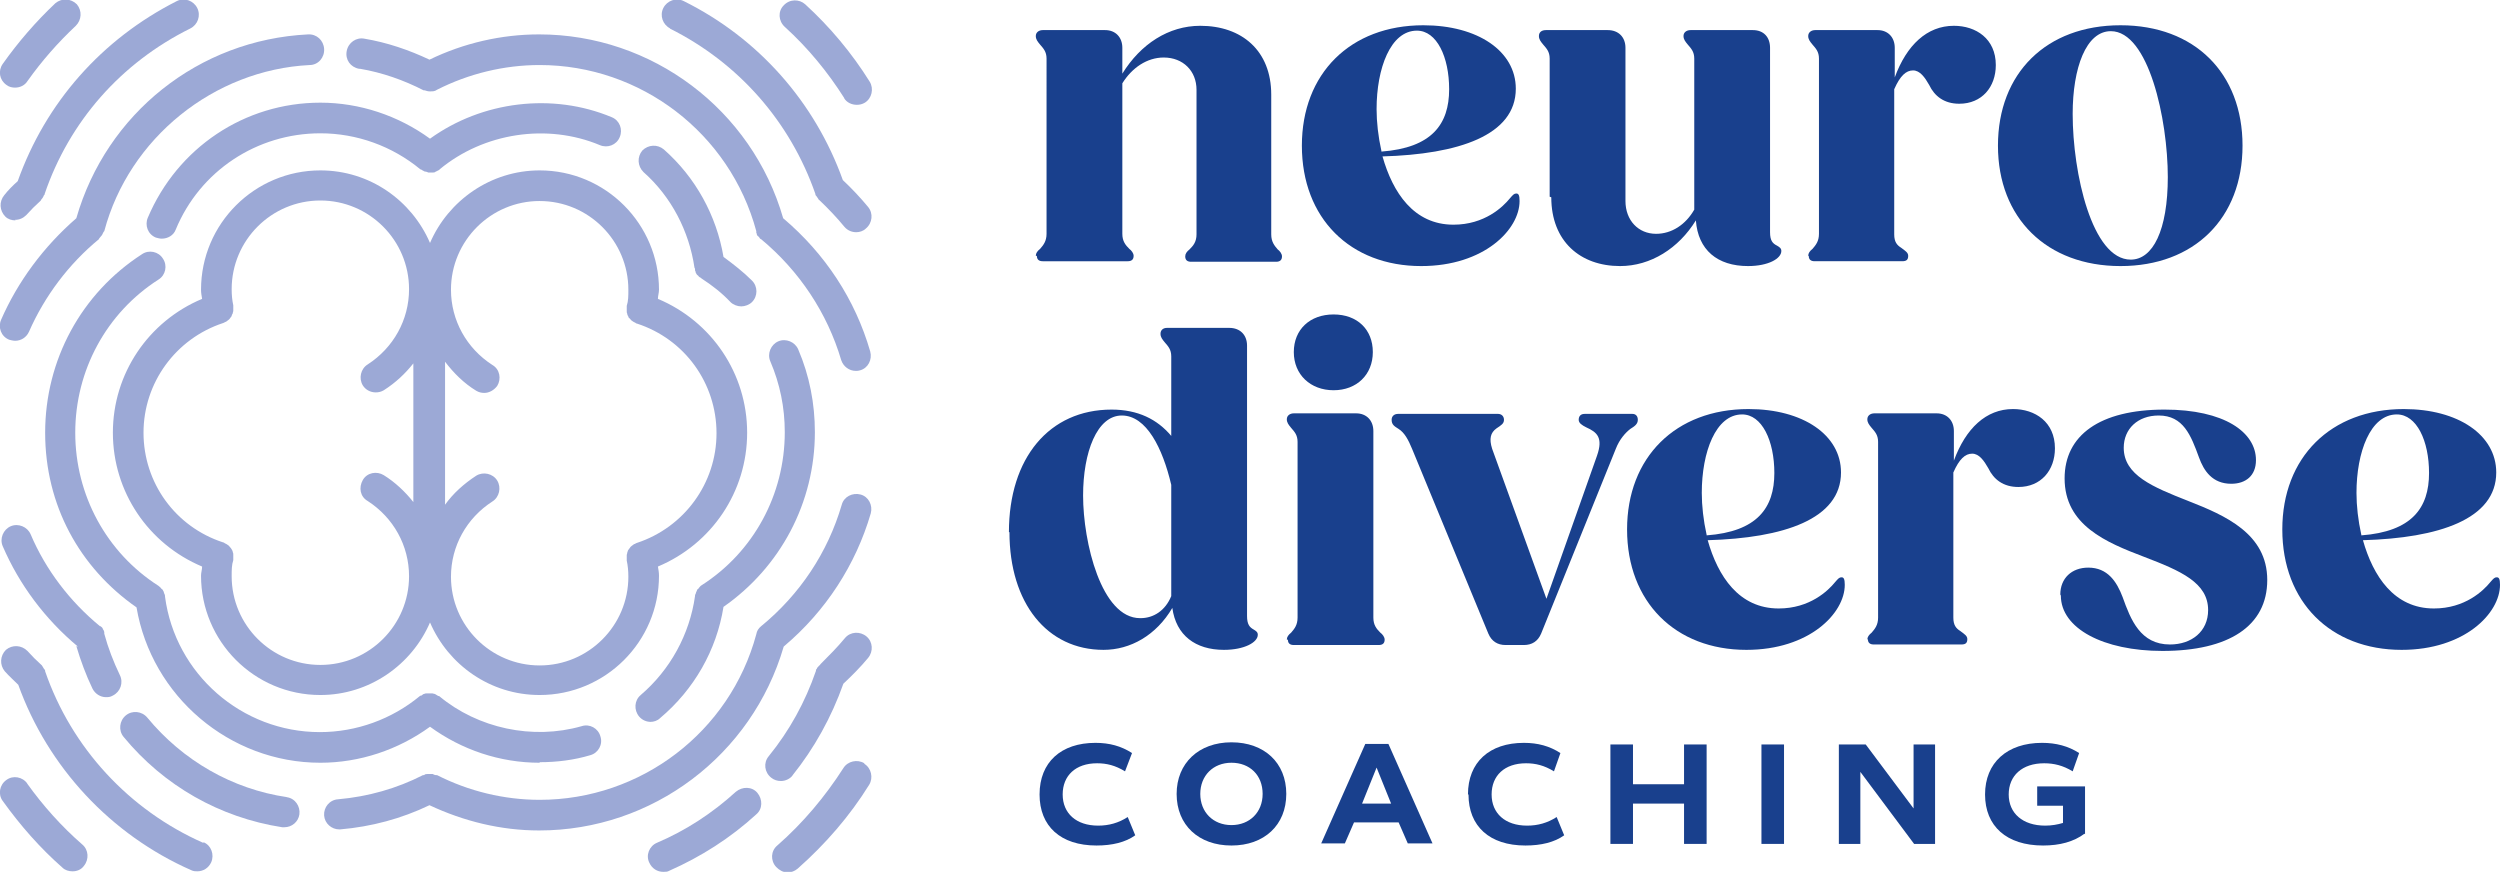 <?xml version="1.0" encoding="UTF-8"?> <svg xmlns="http://www.w3.org/2000/svg" viewBox="0 0 46.51 16.22"><defs><style>.uuid-73949ac9-abd4-446b-b97f-b4b7fccc7273{fill:#19408d;}.uuid-c9a3f7eb-b101-4c0b-b4a9-5448cde83e06{fill:#fff;}.uuid-74945d08-9aa2-4c48-b381-40830913f542{fill:#9ca9d6;}</style></defs><g id="uuid-b32e2cdf-6ebc-42a7-937a-49d6caad91c9"><rect id="uuid-5479fe79-a880-4621-9b72-46c8bd256a9e" class="uuid-c9a3f7eb-b101-4c0b-b4a9-5448cde83e06" y="0" width="46.51" height="16.22"></rect></g><g id="uuid-9f2d3efc-a570-47ce-9ef1-5b6082212c94"><g id="uuid-8815c423-58c3-4a19-b8dc-fad73b742db3"><path class="uuid-73949ac9-abd4-446b-b97f-b4b7fccc7273" d="M18.77,9.9c0-1.38.75-2.28,1.91-2.28.49,0,.85.18,1.11.49v-1.48c0-.13-.06-.19-.12-.26-.05-.06-.08-.1-.08-.16,0-.07.05-.11.12-.11h1.16c.2,0,.33.13.33.33v5.03c0,.16.05.21.12.25.05.03.08.05.08.1,0,.14-.25.28-.63.28-.53,0-.89-.27-.96-.78-.3.51-.78.78-1.28.78-1.05,0-1.75-.87-1.75-2.19ZM21.22,11.5c.24,0,.46-.14.57-.41v-2.07c-.16-.68-.46-1.29-.92-1.29s-.72.68-.72,1.49c0,.87.34,2.28,1.06,2.28Z"></path><path class="uuid-73949ac9-abd4-446b-b97f-b4b7fccc7273" d="M23.94,11.9c0-.05.03-.09.08-.13.06-.07.12-.14.12-.28v-3.27c0-.13-.06-.19-.12-.26-.05-.06-.08-.1-.08-.16,0-.07.06-.11.13-.11h1.16c.19,0,.32.13.32.33v3.47c0,.14.06.21.13.28.04.03.08.08.08.13,0,.07-.04.1-.11.1h-1.58c-.07,0-.11-.03-.11-.1ZM24.07,6.55c0-.42.3-.7.74-.7s.73.28.73.7-.3.71-.73.71-.74-.29-.74-.71Z"></path><path class="uuid-73949ac9-abd4-446b-b97f-b4b7fccc7273" d="M27.69,11.79l-1.42-3.44c-.07-.17-.14-.3-.25-.37-.08-.05-.13-.08-.13-.17,0-.07.05-.11.12-.11h1.86c.06,0,.11.04.11.11s-.05.1-.14.16c-.11.08-.14.19-.08.38l1.01,2.79.94-2.66c.12-.34,0-.44-.2-.53-.08-.04-.14-.08-.14-.14,0-.07.04-.11.11-.11h.89c.06,0,.1.04.1.11,0,.08-.06.12-.14.17-.09.07-.2.19-.27.37l-1.39,3.44c-.06.14-.17.21-.32.21h-.34c-.15,0-.26-.07-.32-.21Z"></path><path class="uuid-73949ac9-abd4-446b-b97f-b4b7fccc7273" d="M30.27,9.85c0-1.34.9-2.24,2.26-2.24,1.01,0,1.72.48,1.72,1.18,0,.87-1.07,1.22-2.48,1.26.19.67.58,1.27,1.32,1.27.58,0,.92-.33,1.05-.49.06-.07.08-.09.12-.09s.06.03.06.14c0,.53-.66,1.21-1.83,1.21-1.32,0-2.22-.89-2.22-2.24ZM31.75,9.96c.94-.07,1.26-.51,1.26-1.16,0-.6-.23-1.09-.6-1.09-.49,0-.75.7-.75,1.46,0,.24.03.51.09.78Z"></path><path class="uuid-73949ac9-abd4-446b-b97f-b4b7fccc7273" d="M34.74,11.9c0-.05.03-.09.08-.13.06-.07.12-.14.12-.28v-3.27c0-.13-.06-.19-.12-.26-.05-.06-.08-.1-.08-.16,0-.07.06-.11.13-.11h1.16c.19,0,.32.13.32.33v.55c.22-.6.6-.96,1.1-.96.41,0,.78.24.78.73,0,.41-.26.72-.68.72-.28,0-.46-.14-.56-.35-.08-.14-.17-.27-.3-.27s-.24.1-.35.35v2.7c0,.14.05.2.13.25.08.06.13.09.13.15,0,.07-.03.1-.11.1h-1.63c-.07,0-.11-.03-.11-.1Z"></path><path class="uuid-73949ac9-abd4-446b-b97f-b4b7fccc7273" d="M38.33,11.06c0-.3.21-.5.52-.5.36,0,.53.26.64.55.15.42.33.88.88.88.4,0,.71-.24.71-.64,0-.51-.51-.73-1.19-.99-.71-.27-1.48-.59-1.48-1.46,0-.8.65-1.28,1.86-1.28,1.11,0,1.7.42,1.7.94,0,.29-.19.44-.46.44-.35,0-.51-.24-.6-.49-.15-.41-.29-.78-.75-.78-.39,0-.65.25-.65.6,0,.51.54.73,1.2.99.69.27,1.47.61,1.47,1.47s-.72,1.32-1.95,1.32c-1.1,0-1.89-.42-1.89-1.03Z"></path><path class="uuid-73949ac9-abd4-446b-b97f-b4b7fccc7273" d="M42.46,9.85c0-1.34.9-2.24,2.26-2.24,1.01,0,1.72.48,1.72,1.18,0,.87-1.07,1.22-2.48,1.26.19.67.58,1.27,1.32,1.27.58,0,.92-.33,1.05-.49.06-.07.08-.09.12-.09s.06.03.06.14c0,.53-.66,1.21-1.83,1.21-1.32,0-2.22-.89-2.22-2.24ZM43.93,9.96c.94-.07,1.26-.51,1.26-1.16,0-.6-.23-1.09-.6-1.09-.49,0-.75.7-.75,1.46,0,.24.03.51.09.78Z"></path><path class="uuid-73949ac9-abd4-446b-b97f-b4b7fccc7273" d="M19.27,4.76c0-.05.03-.09.08-.13.06-.07.12-.14.12-.28V1.09c0-.13-.06-.19-.12-.26-.05-.06-.08-.1-.08-.16,0-.07.06-.11.13-.11h1.16c.19,0,.32.13.32.33v.48c.34-.55.86-.89,1.45-.89.77,0,1.32.46,1.32,1.28v2.6c0,.14.06.21.12.28.04.03.08.08.08.13,0,.07-.04.1-.11.1h-1.58c-.07,0-.11-.03-.11-.1,0-.05.03-.09.08-.13.07-.07.13-.14.13-.28V1.67c0-.35-.25-.6-.61-.6-.31,0-.59.19-.77.48v2.8c0,.14.06.21.13.28.04.03.08.08.08.13,0,.07-.04.1-.11.1h-1.58c-.07,0-.11-.03-.11-.1Z"></path><path class="uuid-73949ac9-abd4-446b-b97f-b4b7fccc7273" d="M24.22,2.71c0-1.34.9-2.24,2.26-2.24,1.01,0,1.72.48,1.72,1.18,0,.87-1.07,1.22-2.48,1.26.19.67.58,1.27,1.32,1.27.58,0,.92-.33,1.05-.49.06-.07.08-.09.12-.09s.06.03.06.14c0,.53-.66,1.21-1.83,1.21-1.32,0-2.22-.89-2.22-2.24ZM25.7,2.82c.94-.07,1.26-.51,1.26-1.16,0-.6-.23-1.09-.6-1.09-.49,0-.75.7-.75,1.46,0,.24.03.51.09.78Z"></path><path class="uuid-73949ac9-abd4-446b-b97f-b4b7fccc7273" d="M28.83,3.66V1.09c0-.13-.06-.19-.12-.26-.05-.06-.08-.1-.08-.16,0-.07.05-.11.13-.11h1.15c.2,0,.33.13.33.33v2.85c0,.36.24.61.57.61.29,0,.55-.17.71-.45V1.09c0-.13-.06-.19-.12-.26-.05-.06-.08-.1-.08-.16,0-.07.06-.11.13-.11h1.16c.2,0,.32.13.32.33v3.43c0,.16.05.21.13.25.05.03.08.05.08.1,0,.14-.24.28-.62.28-.57,0-.93-.3-.97-.85-.32.52-.84.85-1.41.85-.74,0-1.28-.46-1.28-1.28Z"></path><path class="uuid-73949ac9-abd4-446b-b97f-b4b7fccc7273" d="M33.64,4.76c0-.05.03-.09.08-.13.06-.07.12-.14.12-.28V1.09c0-.13-.06-.19-.12-.26-.05-.06-.08-.1-.08-.16,0-.07.06-.11.13-.11h1.16c.19,0,.32.13.32.33v.55c.22-.6.6-.96,1.1-.96.41,0,.78.24.78.73,0,.41-.26.72-.68.72-.28,0-.46-.14-.56-.35-.08-.14-.17-.27-.3-.27s-.24.1-.35.35v2.7c0,.14.05.2.13.25.08.06.13.09.13.15,0,.07-.03.1-.11.1h-1.63c-.07,0-.11-.03-.11-.1Z"></path><path class="uuid-73949ac9-abd4-446b-b97f-b4b7fccc7273" d="M37.17,2.71c0-1.35.9-2.24,2.28-2.24s2.27.89,2.27,2.24-.9,2.24-2.27,2.24-2.28-.89-2.28-2.24ZM40.33,3.3c0-1.09-.36-2.72-1.06-2.72-.46,0-.71.68-.71,1.54,0,1.1.36,2.71,1.08,2.71.41,0,.69-.54.69-1.54Z"></path><path class="uuid-73949ac9-abd4-446b-b97f-b4b7fccc7273" d="M19.34,14.78c0-.6.4-.96,1.04-.96.26,0,.48.06.68.19l-.13.34c-.18-.11-.34-.15-.52-.15-.4,0-.64.23-.64.58s.25.58.66.58c.2,0,.38-.05.55-.16l.14.34c-.18.13-.43.19-.72.19-.67,0-1.06-.36-1.06-.95Z"></path><path class="uuid-73949ac9-abd4-446b-b97f-b4b7fccc7273" d="M21.89,14.77c0-.57.41-.96,1.02-.96s1.02.38,1.02.96-.41.96-1.02.96-1.02-.38-1.02-.96ZM23.49,14.77c0-.35-.24-.58-.58-.58s-.58.24-.58.58.24.58.58.58.58-.24.58-.58Z"></path><path class="uuid-73949ac9-abd4-446b-b97f-b4b7fccc7273" d="M26.02,15.3h-.83l-.17.39h-.44l.82-1.85h.43l.82,1.85h-.46l-.17-.39ZM25.34,14.95h.54l-.27-.67-.27.67Z"></path><path class="uuid-73949ac9-abd4-446b-b97f-b4b7fccc7273" d="M27.31,14.78c0-.6.4-.96,1.04-.96.26,0,.48.06.68.19l-.12.34c-.18-.11-.34-.15-.52-.15-.4,0-.64.23-.64.58s.25.58.66.58c.2,0,.38-.05.55-.16l.14.34c-.18.13-.43.19-.72.19-.67,0-1.06-.36-1.06-.95Z"></path><path class="uuid-73949ac9-abd4-446b-b97f-b4b7fccc7273" d="M31.75,13.85v1.85h-.42v-.75h-.95v.75h-.42v-1.85h.42v.74h.95v-.74h.42Z"></path><path class="uuid-73949ac9-abd4-446b-b97f-b4b7fccc7273" d="M32.77,13.85h.42v1.85h-.42v-1.85Z"></path><path class="uuid-73949ac9-abd4-446b-b97f-b4b7fccc7273" d="M36,13.85v1.85h-.39l-1-1.34v1.34h-.4v-1.85h.5l.89,1.19v-1.19h.4Z"></path><path class="uuid-73949ac9-abd4-446b-b97f-b4b7fccc7273" d="M38.78,15.51c-.2.15-.46.22-.77.22-.68,0-1.08-.36-1.08-.95s.41-.96,1.06-.96c.26,0,.49.06.69.19l-.12.34c-.18-.11-.35-.15-.53-.15-.41,0-.66.23-.66.58s.26.58.68.58c.12,0,.23-.02.33-.05v-.32h-.48v-.36h.89v.89Z"></path><path class="uuid-74945d08-9aa2-4c48-b381-40830913f542" d="M5.96,12.93c.91,0,1.7-.56,2.04-1.35.34.79,1.12,1.35,2.04,1.35,1.22,0,2.22-.99,2.22-2.22,0-.06-.01-.11-.02-.17,1-.42,1.66-1.39,1.66-2.49s-.66-2.07-1.66-2.49c0-.06.02-.11.02-.17,0-1.22-.99-2.22-2.22-2.22-.91,0-1.7.56-2.04,1.35-.34-.79-1.12-1.35-2.04-1.35-1.22,0-2.22.99-2.22,2.22,0,.06.01.11.02.17-1,.42-1.66,1.39-1.66,2.49s.66,2.07,1.66,2.49c0,.06-.02.11-.02.17,0,1.22.99,2.22,2.22,2.22ZM10.04,3.74c.91,0,1.65.74,1.65,1.65,0,.11,0,.21-.03.3,0,.01,0,.03,0,.04,0,.02,0,.04,0,.06,0,.02,0,.03.01.05,0,.02.01.03.02.05,0,.02.02.03.03.04.01.01.02.03.04.04.01.01.03.02.05.03.01,0,.02.02.04.02.89.29,1.48,1.11,1.48,2.04s-.6,1.75-1.48,2.04c-.01,0-.02.01-.04.02-.02,0-.03.02-.05.03-.01.01-.03.02-.04.04-.01.01-.02.03-.03.04s-.01.03-.02.05c0,.02-.01.03-.01.05,0,.02,0,.04,0,.06,0,.01,0,.03,0,.04.02.09.03.19.03.3,0,.91-.74,1.65-1.65,1.65s-1.65-.74-1.65-1.65c0-.57.29-1.09.77-1.4.13-.08.17-.26.09-.39-.08-.13-.26-.17-.39-.09-.23.15-.43.33-.58.54v-2.66c.16.21.35.4.58.54.05.03.1.04.15.04.09,0,.18-.05.24-.13.08-.13.05-.31-.09-.39-.48-.31-.77-.83-.77-1.4,0-.91.74-1.65,1.65-1.65ZM2.67,8.05c0-.93.6-1.75,1.48-2.04.01,0,.02-.01.04-.02.02,0,.03-.02.05-.03.01-.01.03-.02.04-.04.01-.01.02-.03.03-.04,0-.02.01-.03.02-.05,0-.02.01-.03.01-.05,0-.02,0-.04,0-.06,0-.01,0-.03,0-.04-.02-.09-.03-.19-.03-.3,0-.91.74-1.65,1.65-1.65s1.65.74,1.65,1.65c0,.57-.29,1.09-.77,1.4-.13.08-.17.26-.09.39.05.08.14.13.24.13.05,0,.1-.01.15-.04.22-.14.4-.31.55-.5v2.58c-.15-.19-.34-.37-.55-.5-.13-.08-.31-.05-.39.09s-.05.31.09.39c.48.31.77.83.77,1.4,0,.91-.74,1.65-1.65,1.65s-1.65-.74-1.65-1.65c0-.11,0-.21.03-.3,0-.01,0-.03,0-.04,0-.02,0-.04,0-.06,0-.02,0-.03-.01-.05,0-.02-.01-.03-.02-.05s-.02-.03-.03-.04c-.01-.01-.02-.03-.04-.04-.01-.01-.03-.02-.05-.03-.01,0-.02-.02-.04-.02-.89-.29-1.48-1.11-1.48-2.04Z"></path><path class="uuid-74945d08-9aa2-4c48-b381-40830913f542" d="M5.96,2.48c.68,0,1.34.24,1.86.67.01,0,.03.01.04.02.01,0,.03.02.04.02.02,0,.05.01.07.02.01,0,.02,0,.03,0,0,0,0,0,.01,0,.01,0,.03,0,.04,0,.02,0,.04,0,.06-.02.01,0,.03-.01.04-.02,0,0,.02,0,.03-.02.82-.68,2-.86,2.98-.45.14.06.31,0,.37-.15.06-.14,0-.31-.15-.37-1.1-.46-2.41-.3-3.38.4-.59-.43-1.31-.67-2.04-.67-1.41,0-2.66.84-3.21,2.14-.06.14,0,.31.15.37.04.01.07.02.11.02.11,0,.22-.06.26-.17.45-1.09,1.51-1.79,2.69-1.79Z"></path><path class="uuid-74945d08-9aa2-4c48-b381-40830913f542" d="M12.1,13.43c.06,0,.13-.02.18-.07.63-.53,1.05-1.26,1.18-2.07,1.06-.74,1.7-1.94,1.7-3.25,0-.53-.1-1.05-.31-1.54-.06-.14-.23-.21-.37-.15-.14.06-.21.23-.15.37.18.42.27.86.27,1.32,0,1.16-.58,2.23-1.55,2.85,0,0,0,0,0,0-.02.01-.03.03-.05.05,0,.01-.02.02-.03.03,0,.01-.01.03-.02.05,0,.02-.02.04-.02.06,0,0,0,0,0,.01-.1.71-.46,1.37-1.01,1.84-.12.1-.13.28-.03.4.06.07.14.1.22.1Z"></path><path class="uuid-74945d08-9aa2-4c48-b381-40830913f542" d="M10.04,14.18c.32,0,.64-.04.94-.13.15-.04.24-.2.19-.35-.04-.15-.2-.24-.35-.19-.91.26-1.93.04-2.65-.56,0,0-.02,0-.03-.01-.02-.01-.03-.02-.05-.03-.02,0-.03-.01-.05-.01-.02,0-.04,0-.05,0s-.03,0-.05,0c-.02,0-.03,0-.05.01-.02,0-.03.02-.05.03,0,0-.02,0-.03.01-.52.43-1.18.67-1.86.67-1.45,0-2.69-1.08-2.88-2.52,0,0,0,0,0-.01,0-.02-.01-.04-.02-.06,0-.02-.01-.03-.02-.05,0-.01-.02-.02-.03-.03-.01-.02-.03-.03-.05-.05,0,0,0,0,0,0-.97-.62-1.55-1.69-1.55-2.85s.58-2.23,1.55-2.85c.13-.08.17-.26.08-.39-.08-.13-.26-.17-.39-.08-1.13.73-1.8,1.97-1.8,3.32s.64,2.51,1.7,3.25c.28,1.65,1.73,2.89,3.42,2.89.73,0,1.45-.24,2.04-.67.59.43,1.3.67,2.04.67Z"></path><path class="uuid-74945d08-9aa2-4c48-b381-40830913f542" d="M12.93,5s0,0,0,.01c0,.02,0,.03.01.04,0,.02.01.04.02.05,0,.01.02.02.03.03.01.02.03.03.05.04,0,0,0,0,.01.01.2.13.38.27.54.44.05.05.13.08.2.08s.15-.03.2-.08c.11-.11.11-.29,0-.4-.16-.16-.34-.3-.53-.44-.13-.77-.52-1.48-1.11-2-.12-.1-.29-.09-.4.02-.1.12-.09.29.02.4.52.46.85,1.1.95,1.78Z"></path><path class="uuid-74945d08-9aa2-4c48-b381-40830913f542" d="M5.34,14.83c-1.02-.15-1.94-.68-2.6-1.48-.1-.12-.28-.14-.4-.04-.12.1-.14.28-.04.4.75.91,1.79,1.5,2.95,1.68.01,0,.03,0,.04,0,.14,0,.26-.1.28-.24.02-.15-.08-.3-.24-.32Z"></path><path class="uuid-74945d08-9aa2-4c48-b381-40830913f542" d="M6.7,1.28c.41.07.81.21,1.18.4,0,0,.01,0,.02,0,.03.01.06.02.09.02,0,0,.02,0,.02,0,0,0,0,0,0,0,.04,0,.08,0,.12-.03.59-.3,1.25-.46,1.91-.46,1.88,0,3.54,1.27,4.03,3.09,0,0,0,.01,0,.02,0,.01,0,.02.01.03,0,0,0,0,0,.01,0,.02.02.03.03.04.01.01.02.02.03.04,0,0,0,0,.02.01.71.59,1.23,1.37,1.49,2.25.04.12.15.2.27.2.03,0,.05,0,.08-.01.15-.04.23-.2.19-.35-.28-.97-.84-1.82-1.62-2.48-.58-2.02-2.44-3.42-4.54-3.42-.7,0-1.4.16-2.04.47-.38-.18-.79-.32-1.21-.39-.15-.03-.3.07-.33.23s.07.3.23.33Z"></path><path class="uuid-74945d08-9aa2-4c48-b381-40830913f542" d="M.28,4.09c.08,0,.15-.03.21-.09.08-.09.17-.18.27-.27,0,0,0-.01.01-.02.02-.02.03-.04.04-.06,0-.01.01-.02.02-.03,0,0,0,0,0-.01.46-1.35,1.42-2.44,2.71-3.08.14-.07.2-.24.13-.38-.07-.14-.24-.2-.38-.13C1.89.73.85,1.91.33,3.37c-.09.08-.18.17-.25.26-.1.12-.09.29.02.4.05.05.12.07.19.07Z"></path><path class="uuid-74945d08-9aa2-4c48-b381-40830913f542" d="M.17,6.32s.07.02.11.02c.11,0,.21-.06.26-.17.29-.66.74-1.26,1.3-1.72,0,0,0-.01.01-.02.02-.02.03-.04.05-.06,0-.01.01-.02.02-.04,0-.01.01-.02.02-.03.46-1.73,2.04-3,3.82-3.09.16,0,.28-.14.27-.3s-.14-.28-.3-.27c-2.03.1-3.75,1.47-4.31,3.42C.81,4.59.33,5.24.02,5.95c-.06.14,0,.31.15.37Z"></path><path class="uuid-74945d08-9aa2-4c48-b381-40830913f542" d="M1.42,12.02c.08.27.18.54.3.79.05.1.15.16.25.16.04,0,.08,0,.13-.03.14-.07.2-.24.13-.38-.12-.25-.22-.51-.29-.77,0,0,0-.01,0-.02,0-.01,0-.02-.01-.04,0,0,0,0,0,0,0,0,0,0,0,0,0-.01-.02-.02-.02-.04-.01-.02-.03-.03-.04-.04,0,0,0,0-.01,0-.56-.46-1.01-1.05-1.29-1.71-.06-.14-.23-.21-.37-.15-.14.06-.21.23-.15.37.31.72.79,1.36,1.4,1.87Z"></path><path class="uuid-74945d08-9aa2-4c48-b381-40830913f542" d="M14.59,12.02c.77-.65,1.33-1.51,1.61-2.47.04-.15-.04-.31-.19-.35-.15-.04-.31.04-.35.19-.26.89-.78,1.67-1.5,2.26,0,0,0,0,0,0-.05.04-.08.09-.09.15h0c-.49,1.82-2.15,3.08-4.03,3.08-.66,0-1.32-.16-1.91-.46,0,0-.01,0-.02,0-.02,0-.04-.01-.06-.02-.02,0-.03,0-.05,0s-.03,0-.05,0c-.02,0-.04,0-.06.02,0,0-.01,0-.02,0-.49.25-1.02.4-1.58.45-.16.01-.27.15-.26.3.01.15.14.26.28.26,0,0,.02,0,.02,0,.58-.05,1.14-.2,1.66-.45.64.3,1.33.47,2.04.47,2.11,0,3.96-1.4,4.55-3.42Z"></path><path class="uuid-74945d08-9aa2-4c48-b381-40830913f542" d="M.51,14.58c-.09-.13-.27-.16-.39-.07-.13.09-.16.27-.07.39.33.46.7.88,1.11,1.24.05.05.12.07.19.07.08,0,.16-.03.21-.1.1-.12.09-.3-.03-.4-.38-.33-.73-.72-1.03-1.14Z"></path><path class="uuid-74945d08-9aa2-4c48-b381-40830913f542" d="M3.78,15.68c-1.38-.61-2.45-1.77-2.94-3.19,0,0,0,0,0-.01,0-.02-.02-.03-.03-.05-.01-.02-.02-.03-.03-.05,0,0,0,0,0,0-.1-.09-.19-.18-.27-.27-.11-.11-.28-.12-.4-.02-.11.11-.12.28-.02.4.08.09.17.17.25.25.55,1.53,1.72,2.79,3.22,3.45.04.02.08.02.11.02.11,0,.21-.06.26-.17.06-.14,0-.31-.14-.37Z"></path><path class="uuid-74945d08-9aa2-4c48-b381-40830913f542" d="M.28,1.63c.09,0,.18-.04.23-.12.27-.38.57-.72.9-1.03.11-.11.12-.28.02-.4-.11-.11-.28-.12-.4-.02C.67.4.34.78.05,1.19c-.09.13-.06.3.07.39.05.04.11.05.16.05Z"></path><path class="uuid-74945d08-9aa2-4c48-b381-40830913f542" d="M16.08,14.2c-.13-.08-.31-.04-.39.09-.34.53-.75,1.02-1.23,1.44-.12.1-.13.28-.02.4.06.06.13.1.21.1.07,0,.13-.02.19-.07.52-.46.97-.98,1.33-1.56.08-.13.04-.31-.09-.39Z"></path><path class="uuid-74945d08-9aa2-4c48-b381-40830913f542" d="M14.74,14.43c.41-.51.73-1.09.95-1.71.16-.15.32-.31.46-.48.1-.12.09-.3-.03-.4-.12-.1-.3-.09-.4.03-.14.17-.3.33-.46.49,0,0,0,.02-.02.02-.01.02-.03.03-.04.05,0,.01-.01.02-.02.03,0,0,0,0,0,.02-.2.58-.49,1.11-.88,1.59-.1.12-.08.3.05.4.05.04.11.06.18.06.08,0,.17-.04.22-.11Z"></path><path class="uuid-74945d08-9aa2-4c48-b381-40830913f542" d="M13.69,14.73c-.44.4-.93.72-1.47.95-.14.06-.21.23-.14.37.05.11.15.17.26.17.04,0,.08,0,.11-.02.59-.26,1.14-.61,1.62-1.05.12-.1.12-.28.02-.4-.1-.12-.28-.12-.4-.02Z"></path><path class="uuid-74945d08-9aa2-4c48-b381-40830913f542" d="M15.7,1.82c.05.09.15.13.24.13.05,0,.1-.01.15-.04.13-.08.17-.26.09-.39-.33-.53-.74-1.02-1.2-1.44-.11-.1-.29-.1-.4.02-.11.11-.1.29.02.4.43.39.8.84,1.11,1.33Z"></path><path class="uuid-74945d08-9aa2-4c48-b381-40830913f542" d="M12.46.53c1.28.64,2.24,1.73,2.71,3.08,0,0,0,0,0,.01,0,.01.01.02.02.03.01.02.03.04.04.06,0,0,0,.01.01.01.17.16.33.33.47.5.06.07.14.1.22.1.06,0,.13-.02.18-.07.12-.1.14-.28.04-.4-.14-.17-.3-.34-.47-.5-.52-1.45-1.57-2.64-2.96-3.33-.14-.07-.31-.01-.38.13-.07.14-.01.31.13.38Z"></path></g></g></svg> 